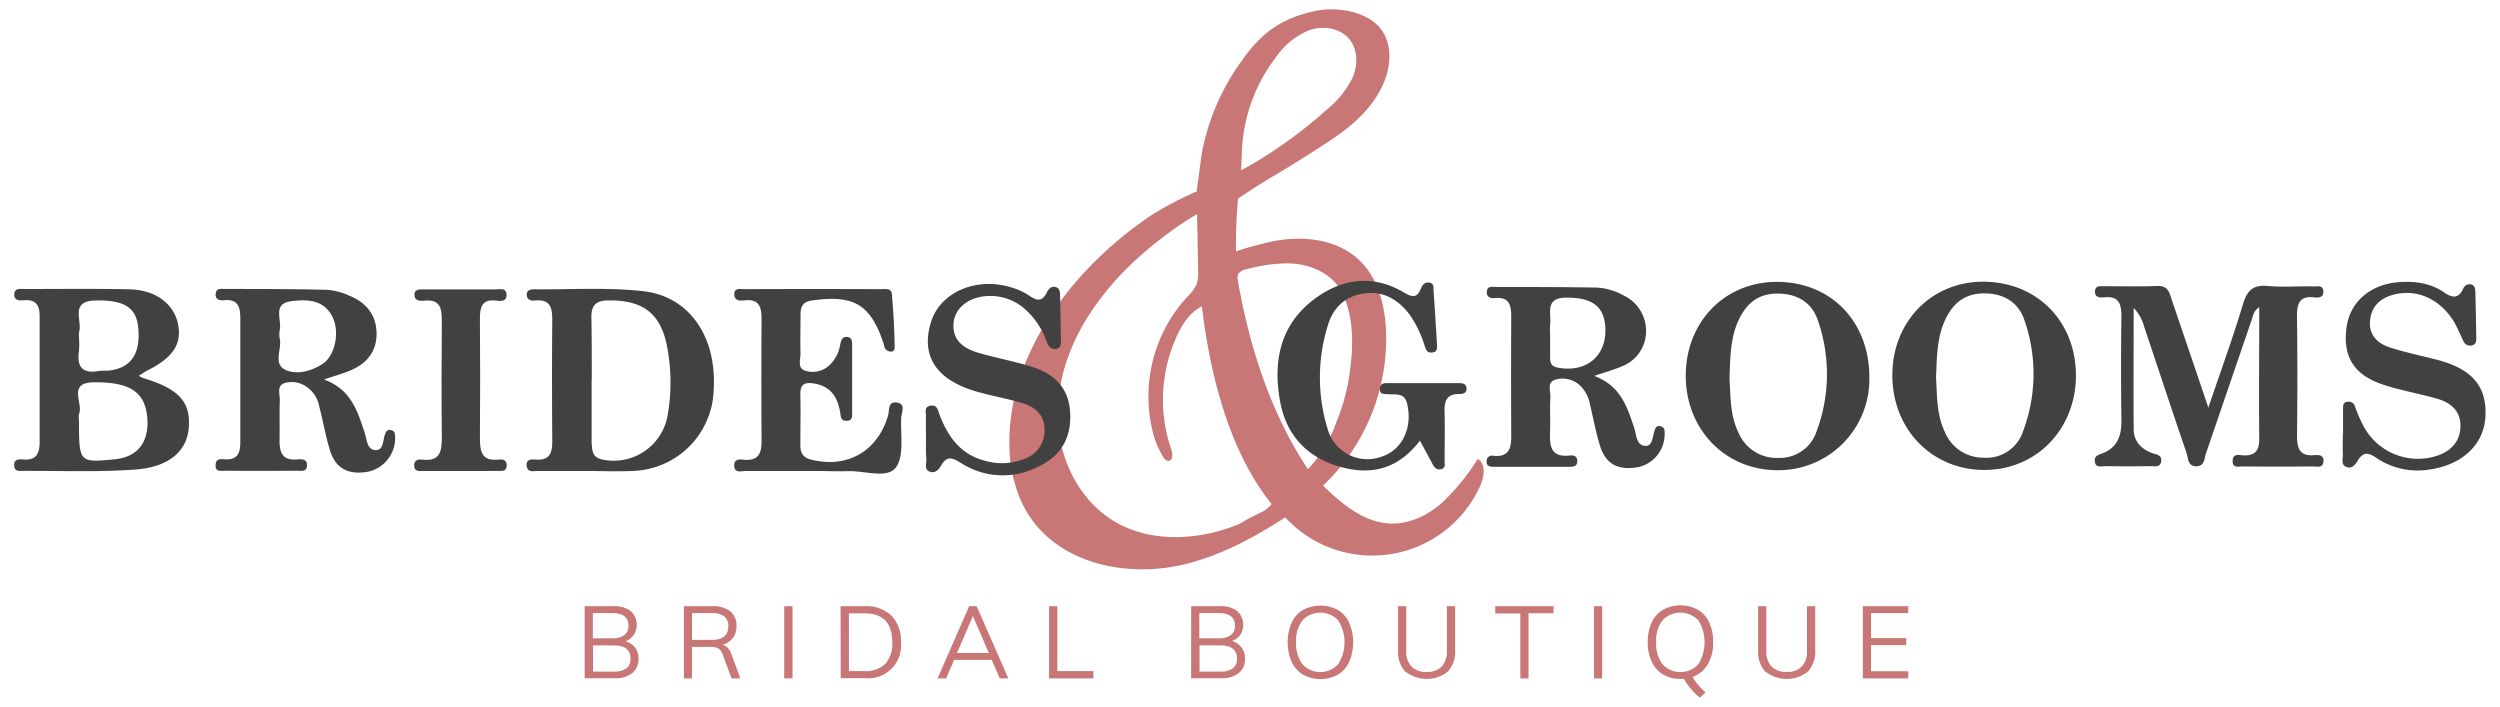 <svg id="Layer_1" data-name="Layer 1" xmlns="http://www.w3.org/2000/svg" viewBox="0 0 519.62 146.92"><defs><style>.cls-1{fill:#c87676;}.cls-2{fill:#414141;}</style></defs><path class="cls-1" d="M307.17,95.38a48,48,0,0,1-7.39,9.08c-2.94,2.58-6.7,4.46-10.61,4.36-5.54-.13-10.19-4-14.18-7.88a42.2,42.2,0,0,0,13.09-32.37c-.26-5.17-1.63-10.56-5.28-14.23-5.09-5.11-13.35-5.6-20.31-3.7-.92.26-4.1,1-5.59,1.65h0a106.27,106.27,0,0,1,.42-11s3.61-2.48,6.76-4.34c4.54-2.69,9-5.45,13.34-8.39s8.36-6.77,10.32-11.67c1.35-3.38,1.57-7.46-.46-10.48-2.65-3.94-9.15-5.11-13.79-4.15-7.51,1.55-11.62,5-15.34,10.29a47.77,47.77,0,0,0-7.83,16.86c-.68,2.84-.53,2.66-1.6,10.39a71.36,71.36,0,0,0-9.28,4.85c-14.59,9.71-27.6,25.56-29.42,43a38,38,0,0,0-.22,4.4A30.19,30.19,0,0,0,212,103.61c5.54,13.07,21.12,16.73,33.89,13.75,7.64-1.79,14.66-5.56,21.24-9.83A24.6,24.6,0,0,0,307.65,101C308.5,99.13,308.9,96.49,307.17,95.38ZM258.15,31a34.22,34.22,0,0,1,7.06-19.11,15.58,15.58,0,0,1,6.87-5.6c2.83-1,6.33-.53,8.28,1.74s1.89,5.53.74,8.18a20.21,20.21,0,0,1-5.42,6.66,98.26,98.26,0,0,1-9,7.13q-2.75,1.92-5.61,3.66c-.9.55-3.1,1.74-3.1,1.74C258,34.91,258.11,31.57,258.15,31Zm1,77a17,17,0,0,1-2,1.08c-8.21,3.31-18.49,3.86-26.16-1.1-6.37-4.12-10.23-11.5-11-19-.77-7.84,1.64-15.79,5.73-22.53a59.44,59.44,0,0,1,11.42-13.39,77.18,77.18,0,0,1,11.69-8.58c0,1.29,0,2.57.07,3.86h0s0,1.66.07,4.45l.06,3.44a7.77,7.77,0,0,1-.31,2.84,8.74,8.74,0,0,1-2,2.69,30.53,30.53,0,0,0-7.15,27.86,18.1,18.1,0,0,0,2.2,5.36c.26.4.62.82,1.09.81.94,0,.91-1.44.6-2.32a31.77,31.77,0,0,1,1.28-23.9c1.12-2.37,2.67-4.7,5-5.85l.08,0c1.45,12.36,5.14,29.51,14.5,41.06l.21-.28a1,1,0,0,1-.21.28C262.74,106.54,262.19,106.32,259.14,108ZM258,62.15c-.05-.34-.13-.73-.23-1.16-.14-.73-.28-1.46-.41-2.18l-.15-1.06a1.82,1.82,0,0,1,.16-.8,2.56,2.56,0,0,1,1.76-1,33,33,0,0,1,8.58-1.21,17,17,0,0,1,2.13.17c3.57.5,7.11,2.35,8.86,5.5,2.52,4.51,2.66,10.58,2,15.7a41.38,41.38,0,0,1-2.85,11.41,28,28,0,0,1-6,10C264.74,86.79,260.6,74.74,258,62.15Z"/><path class="cls-2" d="M459,84.72c2.62-7.73,5.11-14.52,7.18-21.44.87-2.9,2.07-4.13,5.19-3.84s6.35,0,9.53.1c.81,0,2.06-.35,2,1.16,0,1.07-.92,1.24-1.71,1.13-3.54-.48-3.8,1.6-3.76,4.34q.15,12.12,0,24.24c0,2.66.42,4.47,3.62,4.2.91-.08,2-.07,1.88,1.34s-1.37,1-2.18,1q-7.35.07-14.7,0c-.81,0-2.05.4-2-1.14s1.16-1.24,2-1.18c2.54.19,3.56-.85,3.53-3.46-.09-9,0-18,0-27.31-1.18.72-1.27,1.75-1.57,2.61q-4.75,13.89-9.5,27.77c-.36,1.06-.28,2.57-1.87,2.67-1.93.13-1.8-1.64-2.18-2.77-3-8.77-5.89-17.56-8.83-26.33A8.89,8.89,0,0,0,443.48,64c0,8.4-.06,16.8,0,25.2,0,2.48,1.53,4.14,3.91,5,.83.28,2,.37,1.81,1.69s-1.31,1-2.14,1q-4.77.07-9.54,0c-.81,0-2,.44-2.12-1.05-.1-1,.61-1.27,1.4-1.55,3.26-1.15,4.17-3.66,4.13-6.89-.09-7.15-.1-14.31,0-21.46,0-2.65-.39-4.48-3.62-4.14-.92.1-2,0-1.86-1.37.12-1.13,1.11-.93,1.84-.94,3.71,0,7.42.09,11.12-.05,2.23-.09,2.51,1.38,3,2.92C453.85,69.52,456.27,76.63,459,84.72Z"/><path class="cls-2" d="M331.35,78.14c5.55,2.07,6.85,6.46,8.3,10.75.49,1.44.39,3.64,2.28,3.78,1.52.12,1.56-1.83,1.93-3.06.21-.68.47-1.27,1.34-1s.79.89.79,1.58a7,7,0,0,1-5.47,6.9c-4.2.76-6.82-.63-8-4.55-.85-2.78-1.36-5.65-2.05-8.48a7.1,7.1,0,0,0-2.25-4.1,5.31,5.31,0,0,0-4.88-1.07c-1.93.56-1,2.44-1.09,3.74-.15,2.24,0,4.5-.06,6.75-.11,3-.15,5.8,4.17,5.29.85-.1,1.58.25,1.47,1.35-.09.91-.81,1-1.44,1q-8,0-15.9,0c-.84,0-1.6-.14-1.49-1.29a1.09,1.09,0,0,1,1.37-1c3.55.37,3.76-1.9,3.74-4.53q-.07-12.14,0-24.25c0-2.39-.31-4.29-3.4-4-.81.08-1.68-.11-1.68-1.17,0-1.48,1.22-1.13,2.05-1.13,6.89,0,13.78,0,20.66.12a12.66,12.66,0,0,1,5.69,1.63A8.12,8.12,0,0,1,342.13,69a7.78,7.78,0,0,1-4.95,7.11C335.52,76.85,333.73,77.32,331.35,78.14Zm-9.16-8.64h0v4.76c0,1.14.2,1.89,1.65,2.16,6,1.1,10.26-2.57,9.81-8.6-.32-4.26-2.89-6-8.14-5.95-4.56,0-3,3.33-3.32,5.65A14.53,14.53,0,0,0,322.19,69.5Z"/><path class="cls-2" d="M369.69,58.59c11.2.19,19,8.56,18.85,20.14a18.89,18.89,0,0,1-19.28,19c-11-.11-19.16-8.87-18.87-20.23C350.68,66.45,358.89,58.4,369.69,58.59Zm-10.22,20.1c.25,3.7.08,7.7,1.95,11.4a8.59,8.59,0,0,0,8.31,5.08,8,8,0,0,0,7.75-5.26,34,34,0,0,0,.36-23.33c-1.25-3.7-4.28-5.55-8.33-5.56s-6.44,2-8.07,5.36C359.6,70.21,359.65,74.34,359.47,78.69Z"/><path class="cls-2" d="M431.48,78c0,11.17-8.17,19.66-19,19.68s-19.09-8.34-19.16-19.55,8.11-19.64,19-19.58C423.43,58.65,431.44,66.79,431.48,78Zm-29.08.54c.24,3.69.1,7.55,1.79,11.16a8.64,8.64,0,0,0,8.09,5.43,8,8,0,0,0,8.13-5.27,33.91,33.91,0,0,0,.36-23.33c-1.26-3.71-4.3-5.55-8.34-5.55s-6.44,2-8.07,5.37C402.53,70.23,402.58,74.35,402.4,78.58Z"/><path class="cls-2" d="M295.13,91.58c-4.83,6.34-10.82,7.32-17.42,5.19S267.14,89.93,266,83.05c-1.48-8.63.4-16.2,7.88-21.39,5.65-3.92,11.85-4.48,17.94-.86,1.81,1.08,2.76,1.1,3.54-.88.32-.79.87-1.37,1.81-1.16s.75,1,.79,1.61q.39,5.55.71,11.1c.05.76.16,1.7-1,1.8s-1.29-.64-1.57-1.44A23.15,23.15,0,0,0,293,65.41c-2.41-3.17-5.46-5-9.58-4.4s-6.44,3.2-7.49,6.81A36.43,36.43,0,0,0,276,89.33a8.56,8.56,0,0,0,11.15,5.59c4.32-1.36,6.53-6.12,5.3-11.06-.56-2.26-2.25-1.79-3.77-1.92-.86-.08-2.06.19-1.87-1.31.14-1.07,1.09-1,1.85-1q7.15,0,14.31,0c.77,0,1.71-.05,1.84,1s-.72,1.27-1.55,1.26c-2.84,0-3.09,1.79-3,4,.08,3.31,0,6.63,0,9.94,0,.59.25,1.41-.62,1.67s-1.46-.2-1.86-1C297,95,296.15,93.51,295.13,91.58Z"/><path class="cls-2" d="M487,90.12c0-1.72,0-3.44,0-5.17,0-.65,0-1.37.93-1.44a1.34,1.34,0,0,1,1.53.92,31.49,31.49,0,0,0,1.72,4,12.82,12.82,0,0,0,15.53,6.24c2.93-1.06,4.69-3.08,4.69-6.19s-2.05-4.8-4.79-5.59c-3.68-1.06-7.49-1.71-11.13-2.89-6.22-2-8.6-5.88-7.75-12,.71-5.23,4.92-8.87,10.73-9.34,3.39-.27,6.67.14,9.5,2.09,1.77,1.22,3,1.36,4-.72a1.45,1.45,0,0,1,1.6-.93c.79.18.92.87.94,1.54.08,3.17.14,6.35.19,9.52,0,.68,0,1.36-.82,1.61a1.53,1.53,0,0,1-1.91-1c-.72-1.41-1.27-2.92-2.12-4.24-2.83-4.36-7.31-6.38-11.86-5.4-3,.64-5.07,2.34-5.37,5.53-.29,3,1.6,4.74,4.15,5.57,3.13,1,6.38,1.68,9.58,2.5,7.47,1.9,10.61,5.56,10.25,11.93-.33,5.76-4.85,10-11.69,10.94a15.24,15.24,0,0,1-11-2.44c-1.63-1.12-2.69-1.29-3.81.52-.53.86-1.26,1.92-2.52,1.32-1.06-.5-.56-1.64-.61-2.51-.07-1.45,0-2.91,0-4.36Z"/><path class="cls-2" d="M67.34,78.87c5.7,2.1,7,6.69,8.48,11.15.45,1.36.42,3.36,2.11,3.53s1.64-1.77,2-3c.22-.67.41-1.32,1.28-1.17s.9.77.92,1.51A7.17,7.17,0,0,1,76.72,98c-4.22.83-7-.56-8.16-4.48-.9-2.93-1.42-6-2.18-8.95a6.42,6.42,0,0,0-2.77-4.25A5.3,5.3,0,0,0,59,79.67c-1.52.63-.79,2.35-.84,3.6-.1,2.67,0,5.35-.05,8s.46,4.52,3.7,4.22c.9-.08,2.07-.12,2,1.28s-1.31,1.07-2.14,1.07q-7.43.06-14.86,0c-.84,0-2.06.34-2-1.18s1.21-1.21,2.08-1.18c2.65.11,3.06-1.56,3.06-3.65,0-8.57,0-17.13,0-25.7,0-2.32-.47-4-3.32-3.73-1,.09-2-.11-1.78-1.47.18-1.13,1.2-.87,1.93-.87,7.09,0,14.18,0,21.27.18a13.63,13.63,0,0,1,4.61,1.24c3.56,1.44,5.65,4.16,5.61,8S76,75.72,72.61,77.09C71.14,77.68,69.6,78.11,67.34,78.87Zm-9.24-8.6c.66,2-1.47,5.29,1.16,6.57,2.26,1.1,5.26.4,7.66-1.12l.33-.22c2.39-1.76,3.38-6.46,1.9-9.53-1.81-3.77-5.35-3.78-8.66-3.36-4,.51-1.79,4-2.38,6.14A7.31,7.31,0,0,0,58.1,70.27Z"/><path class="cls-2" d="M28.84,78.12c.56.29.67.38.8.42,7.47,2.23,10,4.93,9.61,10.27-.36,4.92-4.06,8.29-11.2,8.79-7.72.55-15.5.24-23.26.28-.74,0-1.71.18-1.83-1-.15-1.42.9-1.47,1.85-1.38,2.78.26,3.44-1.33,3.43-3.68,0-8.69,0-17.39,0-26.08,0-2.36-.81-3.52-3.27-3.33-.93.08-2.07.07-2-1.27s1.31-1.07,2.15-1.07c7.23,0,14.45-.09,21.67.06,5.57.11,9.36,3,10.22,7.27.83,4.16-1.1,7-6.55,9.69C30,77.33,29.61,77.64,28.84,78.12ZM16.42,87.27c0,8.91,0,8.91,7.44,8.19,4.71-.45,7.14-3.53,6.76-8.54-.42-5.44-3.6-7.51-11-7.46-5.78,0-2.21,4.39-3.21,6.62A3.37,3.37,0,0,0,16.42,87.27Zm0-17.13a18.8,18.8,0,0,1,0,2.81c-.5,3.29.7,4.76,4.12,4.16.78-.13,1.61,0,2.4-.13,4.38-.61,6.3-3.56,5.79-8.89-.41-4.25-3-5.77-8.94-5.63-5.3.13-2.69,4.1-3.33,6.48A4.8,4.8,0,0,0,16.42,70.14Z"/><path class="cls-2" d="M121.72,97.89c-3.34,0-6.67,0-10,0-.84,0-2,.41-2.24-1s.93-1.45,1.86-1.37c3.08.25,3.46-1.6,3.45-4-.06-8.28-.08-16.56,0-24.83,0-2.61-.3-4.58-3.61-4.22-.86.09-1.67-.18-1.7-1.21s.92-1.14,1.7-1.13c7.47.07,15-.44,22.4.38C143.3,61.55,149,70,148.34,81a17.37,17.37,0,0,1-17,16.89c-3.19.15-6.4,0-9.61,0Zm1.25-19V91.32c0,.27,0,.54,0,.8.13,1.47.11,2.9,2.09,3.36a11.37,11.37,0,0,0,13.64-8.8,39.17,39.17,0,0,0,0-14.36c-1.24-7.07-5-10-12.26-9.87-2.62,0-3.58,1.06-3.52,3.58C123,70.31,123,74.6,123,78.88Z"/><path class="cls-2" d="M169.83,97.89c-5,0-9.89,0-14.84,0-.9,0-2.4.58-2.38-1.21,0-1.4,1.27-1.19,2.12-1.12,3,.24,3.58-1.45,3.56-4q-.09-12.63,0-25.26c0-2.56-.53-4.19-3.53-3.87-.89.09-2.07.15-2.14-1.17-.08-1.48,1.21-1.16,2-1.16q14.24-.06,28.47,0c.87,0,2.17-.28,2.28,1,.32,3.72.55,7.45.58,11.18,0,1-1.11,1-1.79.39-.34-.31-.4-.94-.56-1.43-2.71-8-6.16-10-14.8-8.79-2,.29-2.41,1.34-2.41,3,0,2.68-.08,5.35,0,8,0,1.24-.69,3,.88,3.57a5.07,5.07,0,0,0,4.92-.93,7.38,7.38,0,0,0,2.44-4.47c.2-.8.3-1.61,1.39-1.59s1.1,1,1.1,1.72q0,7,0,14c0,.76.1,1.67-1.11,1.71s-1.22-.71-1.35-1.55c-.49-3.15-1.82-5.54-5.31-6.17-2-.36-3.07,0-3,2.31.09,3.48,0,7,0,10.43,0,1.44.39,2.52,2.05,3,7.59,2,14-1.61,16.19-9.14.3-1-.08-2.86,1.67-2.69,2.16.22,1.1,2.11,1.05,3.21-.15,3.57.67,8.12-1.19,10.4s-6.53.51-10,.67C174.11,98,172,97.9,169.83,97.89Z"/><path class="cls-2" d="M192.47,90.92c0-1.47-.06-3,0-4.41,0-.82-.47-2,1-2.2,1.32-.17,1.46.9,1.77,1.75,1.76,4.72,4.44,8.5,9.71,9.77a12.58,12.58,0,0,0,7.86-.41,6.23,6.23,0,0,0,4.3-6.16c0-2.91-1.9-4.67-4.53-5.46-3.07-.91-6.24-1.47-9.32-2.33-8.62-2.42-11.93-7.38-9.77-14.48,1.92-6.33,9.59-9.59,17-7.16a12.71,12.71,0,0,1,3.26,1.5c1.51,1.05,2.73,1.64,3.8-.49.34-.69.92-1.46,1.87-1.18s.9,1.21.92,2c.07,2.94.12,5.88.17,8.83,0,.78.15,1.71-.9,2s-1.7-.5-2.05-1.43a16.22,16.22,0,0,0-4.64-6.91,10.73,10.73,0,0,0-7.37-2.63c-3.92.06-7,2.32-7.34,5.48-.38,3.88,2.23,5.49,5.37,6.4,3.58,1,7.28,1.72,10.84,2.82,4.56,1.42,7.67,4.24,8,9.38.34,5.39-1.88,9.25-6.89,11.52a15.93,15.93,0,0,1-15.71-.84c-1.67-1-2.92-1.76-4.17.42-.46.78-1.15,1.68-2.22,1.39-1.48-.39-.83-1.76-.89-2.71C192.39,93.86,192.47,92.39,192.47,90.92Z"/><path class="cls-2" d="M95.7,97.89c-2.54,0-5.07,0-7.61,0-.87,0-2.06.25-2-1.24,0-1.11,1-1.21,1.74-1.12,3.76.44,4-1.87,4-4.74-.08-8-.06-16,0-24,0-2.52-.2-4.64-3.58-4.3-.91.09-2.08.1-2.11-1.2s1.23-1.13,2.08-1.14c4.94,0,9.88,0,14.83,0,.83,0,2.09-.41,2.23,1s-1,1.47-1.92,1.36C100,62,99.72,64,99.75,66.61q.1,12.23,0,24.45c0,2.77.36,4.85,3.85,4.46.81-.09,1.7,0,1.73,1.14,0,1.49-1.15,1.2-2,1.22C100.78,97.92,98.24,97.89,95.7,97.89Z"/><path class="cls-1" d="M132,134.59a3.77,3.77,0,0,1,.71,2.32,3.66,3.66,0,0,1-1.3,3,5.66,5.66,0,0,1-3.68,1.06h-6.21V126h6a5.53,5.53,0,0,1,3.56,1,3.85,3.85,0,0,1,.65,4.95A3.63,3.63,0,0,1,130,133.3,3.73,3.73,0,0,1,132,134.59Zm-8.78-1.92h4a4.05,4.05,0,0,0,2.54-.67,2.33,2.33,0,0,0,.86-2c0-1.71-1.13-2.57-3.4-2.57h-4Zm7,6.23a2.45,2.45,0,0,0,.83-2q0-2.75-3.42-2.75h-4.37v5.44h4.37A4.14,4.14,0,0,0,130.2,138.9Z"/><path class="cls-1" d="M153.88,141h-1.83l-1.85-5a2.14,2.14,0,0,0-.93-1.24,3.72,3.72,0,0,0-1.69-.31h-3.74V141h-1.7V126h5.94a5.64,5.64,0,0,1,3.71,1.07,3.77,3.77,0,0,1,1.29,3.08,3.93,3.93,0,0,1-.77,2.47,4.12,4.12,0,0,1-2.21,1.42,2,2,0,0,1,1.11.56,3.46,3.46,0,0,1,.78,1.29Zm-5.95-8q3.45,0,3.45-2.81a2.5,2.5,0,0,0-.84-2.07,4.07,4.07,0,0,0-2.61-.69h-4.09V133Z"/><path class="cls-1" d="M163,126h1.72v15H163Z"/><path class="cls-1" d="M174.71,126h5a7.53,7.53,0,0,1,5.55,1.94,7.39,7.39,0,0,1,2,5.51,6.82,6.82,0,0,1-7.52,7.5h-5Zm4.91,13.48A5.83,5.83,0,0,0,184,138a6.3,6.3,0,0,0,1.46-4.52q0-6-5.82-6h-3.19v12Z"/><path class="cls-1" d="M206.12,137.15h-7.81L196.65,141h-1.78l6.57-15H203l6.58,15h-1.77Zm-.6-1.43-3.3-7.69-3.3,7.69Z"/><path class="cls-1" d="M218.05,126h1.72v13.48h7.5V141h-9.22Z"/><path class="cls-1" d="M258.06,134.59a3.77,3.77,0,0,1,.71,2.32,3.66,3.66,0,0,1-1.3,3,5.66,5.66,0,0,1-3.68,1.06h-6.21V126h6a5.53,5.53,0,0,1,3.56,1,3.85,3.85,0,0,1,.65,4.95,3.63,3.63,0,0,1-1.73,1.29A3.73,3.73,0,0,1,258.06,134.59Zm-8.78-1.92h4a4.05,4.05,0,0,0,2.54-.67,2.33,2.33,0,0,0,.86-2c0-1.71-1.13-2.57-3.4-2.57h-4Zm7,6.23a2.45,2.45,0,0,0,.83-2q0-2.75-3.42-2.75h-4.37v5.44h4.37A4.14,4.14,0,0,0,256.24,138.9Z"/><path class="cls-1" d="M270.83,140.23a6.06,6.06,0,0,1-2.37-2.65,10.45,10.45,0,0,1,0-8.14,6.08,6.08,0,0,1,2.35-2.65,7.64,7.64,0,0,1,7.27,0,6,6,0,0,1,2.35,2.65,10.43,10.43,0,0,1,0,8.13,6.15,6.15,0,0,1-2.36,2.65,7.44,7.44,0,0,1-7.22,0Zm7.3-2.16a8.54,8.54,0,0,0,0-9.14,5.1,5.1,0,0,0-7.42,0,7,7,0,0,0-1.32,4.54,7.06,7.06,0,0,0,1.32,4.58,5,5,0,0,0,7.41,0Z"/><path class="cls-1" d="M292.09,139.63a6.14,6.14,0,0,1-1.5-4.5V126h1.7v9.24a4.54,4.54,0,0,0,1.07,3.29,4.17,4.17,0,0,0,3.17,1.12,4.13,4.13,0,0,0,3.14-1.12,4.63,4.63,0,0,0,1.06-3.29V126h1.72v9.09a6.13,6.13,0,0,1-1.51,4.49,7.15,7.15,0,0,1-8.85,0Z"/><path class="cls-1" d="M316,127.51h-5.21V126H322.9v1.47h-5.2V141H316Z"/><path class="cls-1" d="M331.3,126H333v15H331.3Z"/><path class="cls-1" d="M354.51,143.91l-1.2,1.09a11.66,11.66,0,0,1-1.76-1.71,14.61,14.61,0,0,1-1.54-2.18c-.3,0-.55,0-.73,0a6.81,6.81,0,0,1-3.61-.93,6,6,0,0,1-2.36-2.65,9.24,9.24,0,0,1-.83-4.07,9.47,9.47,0,0,1,.81-4.07,6,6,0,0,1,2.36-2.65,7.62,7.62,0,0,1,7.26,0,6,6,0,0,1,2.35,2.65,9.3,9.3,0,0,1,.82,4.05,8.85,8.85,0,0,1-1.12,4.63,5.9,5.9,0,0,1-3.16,2.62A11.85,11.85,0,0,0,354.51,143.91Zm-8.95-5.84a5.06,5.06,0,0,0,7.42,0,8.6,8.6,0,0,0,0-9.14,5.11,5.11,0,0,0-7.43,0,7,7,0,0,0-1.32,4.54A7.06,7.06,0,0,0,345.56,138.07Z"/><path class="cls-1" d="M366.93,139.63a6.14,6.14,0,0,1-1.5-4.5V126h1.7v9.24a4.59,4.59,0,0,0,1.07,3.29,4.17,4.17,0,0,0,3.17,1.12,4.11,4.11,0,0,0,3.14-1.12,4.58,4.58,0,0,0,1.06-3.29V126h1.72v9.09a6.13,6.13,0,0,1-1.51,4.49,7.15,7.15,0,0,1-8.85,0Z"/><path class="cls-1" d="M387.18,126h9.45v1.42h-7.74v5.21h7.32v1.45h-7.32v5.44h7.74V141h-9.45Z"/></svg>